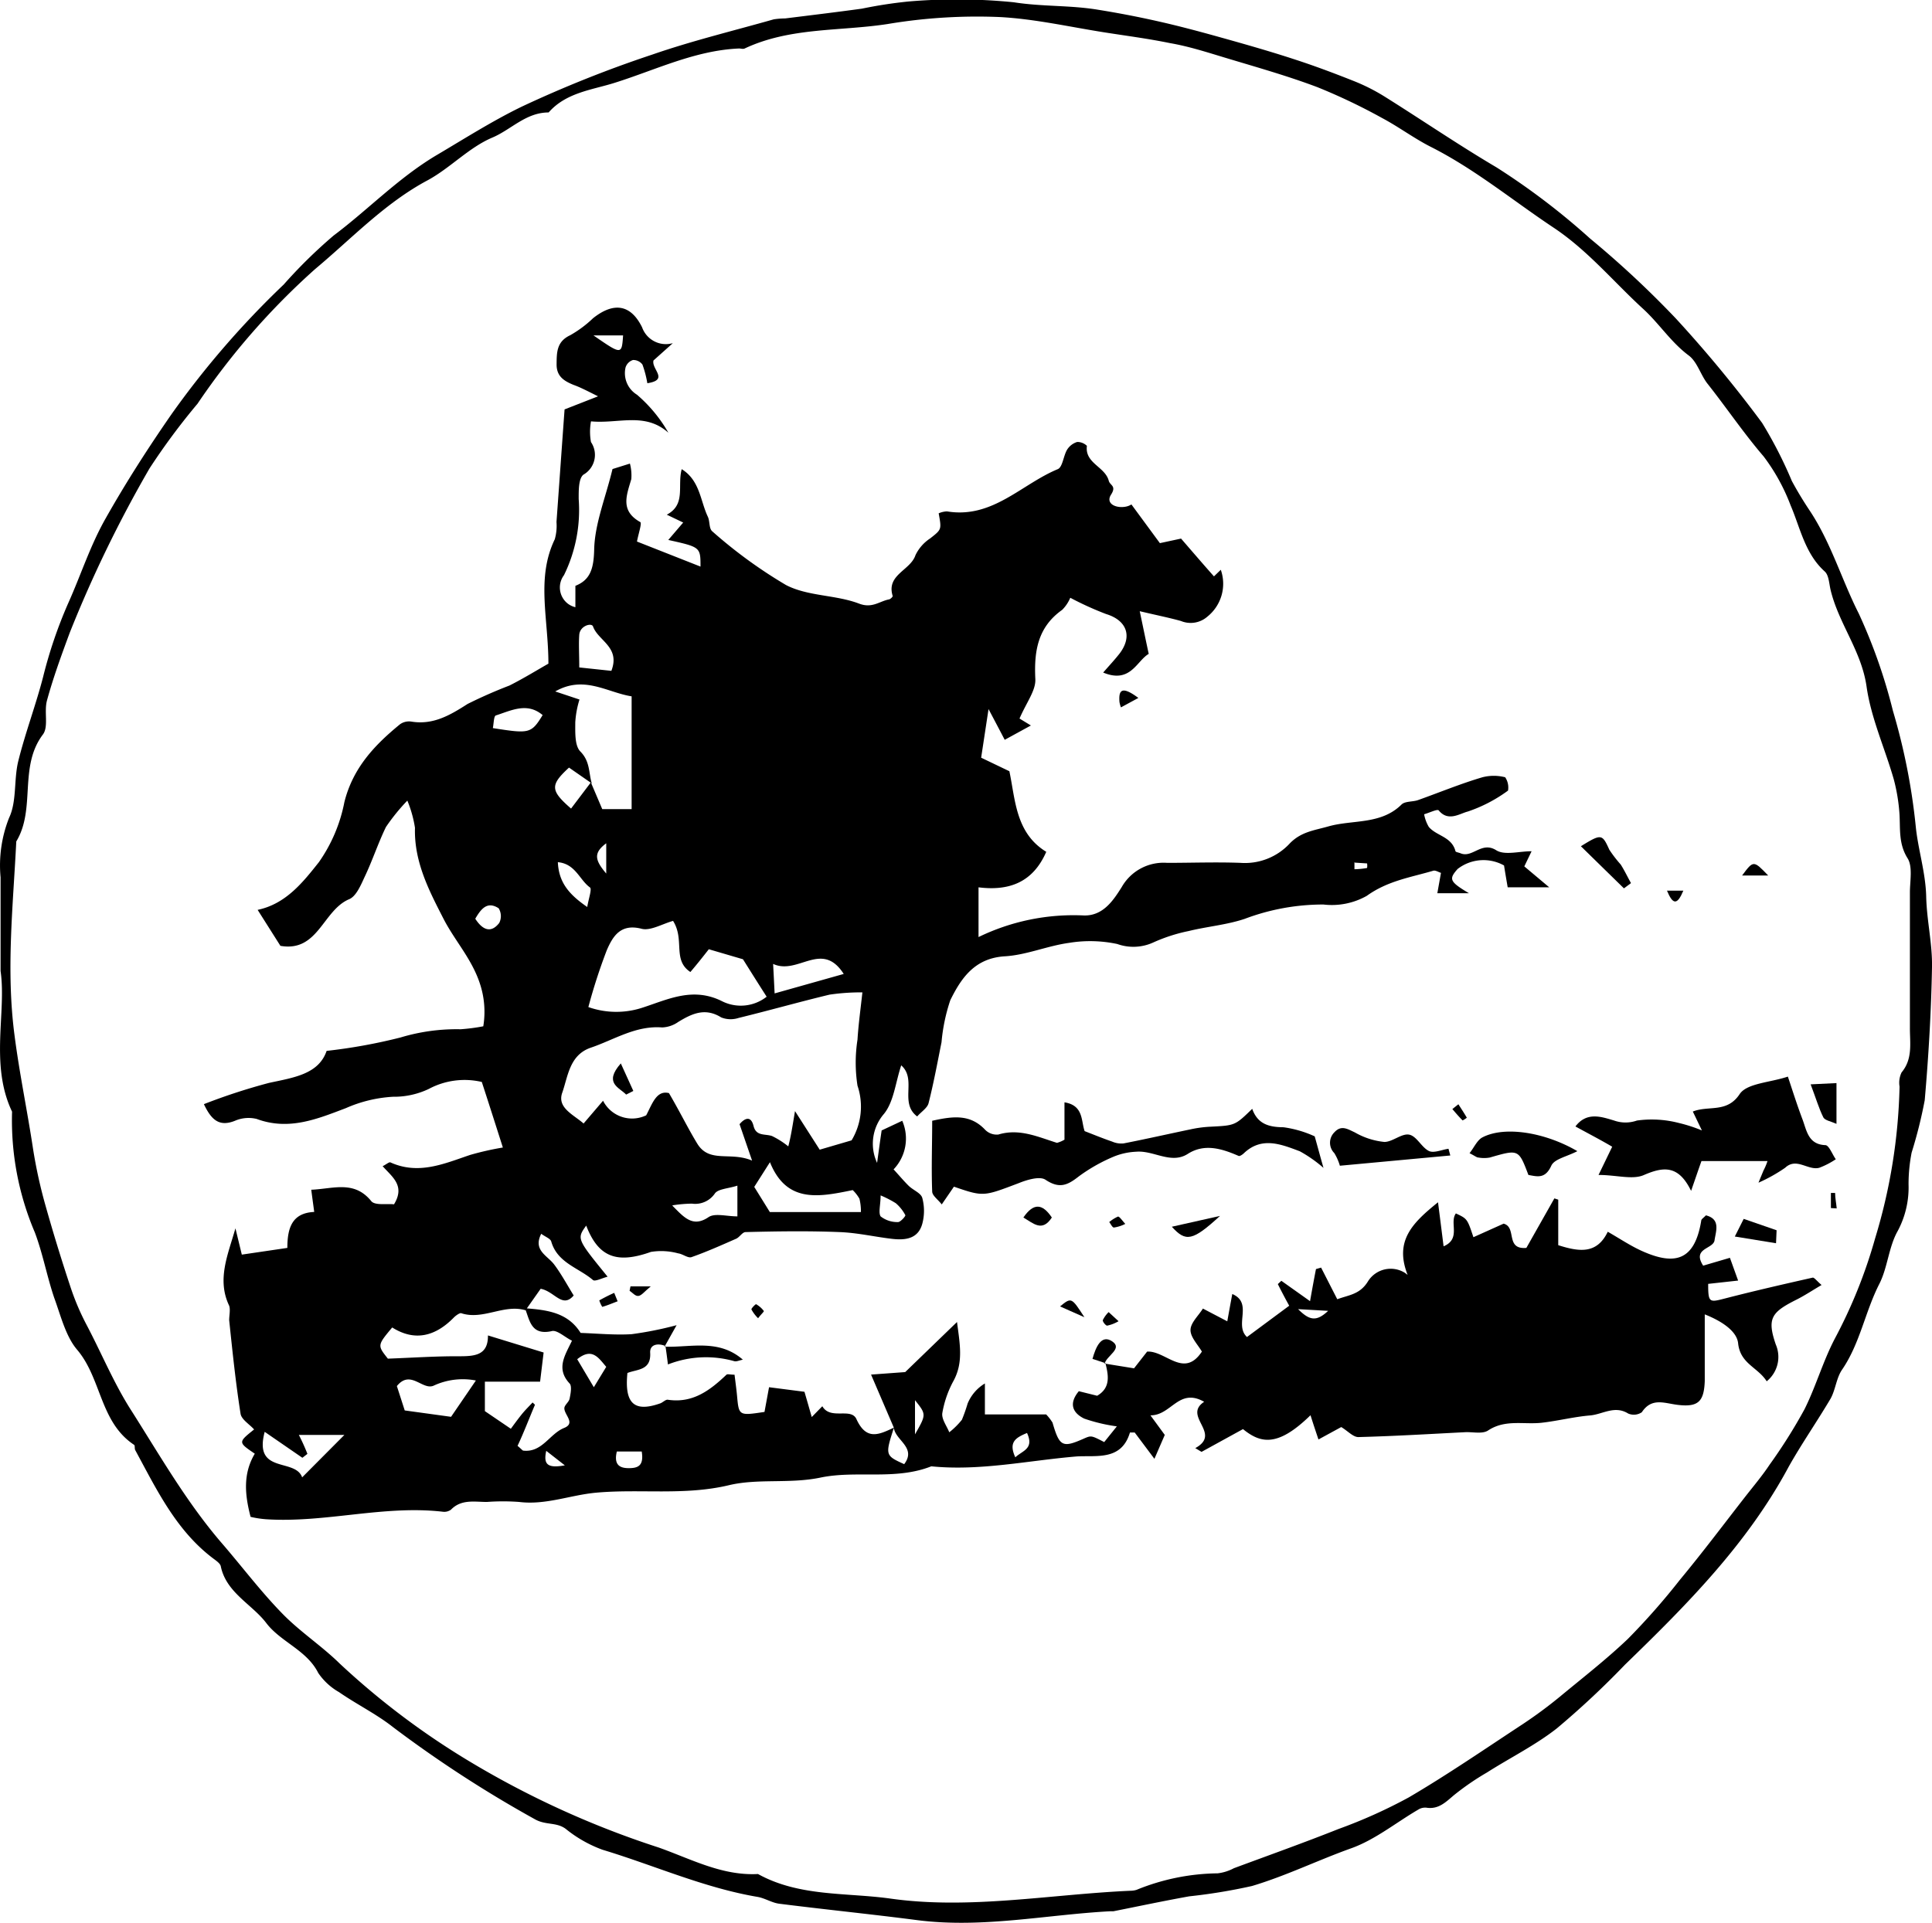 <svg id="Klischees" xmlns="http://www.w3.org/2000/svg" viewBox="0 0 169.7 168.98"><title>Westernreiter_43_schwarz310</title><g id="Westernreiter_43_schwarz310" data-name="Westernreiter 43 schwarz310"><path d="M456.8,338.84v-8.23a11.34,11.34,0,0,1,.75-5.23c.69-1.45.4-3.35.81-5,.62-2.49,1.54-4.91,2.18-7.39a40,40,0,0,1,2.2-6.46c1.12-2.49,1.94-5.09,3.31-7.49,1.78-3.15,3.72-6.17,5.78-9.14a78.34,78.34,0,0,1,9.84-11.37,43.56,43.56,0,0,1,4.39-4.31c3-2.25,5.62-5,8.94-7,2.51-1.48,5-3.07,7.6-4.33a104.78,104.78,0,0,1,11.46-4.57c3.49-1.21,7.1-2.08,10.65-3.09a6.74,6.74,0,0,1,1-.08c2.25-.28,4.5-.55,6.75-.86a40.16,40.16,0,0,1,4.1-.63,50,50,0,0,1,9.24.07c2.47.39,4.93.25,7.36.65q2.63.42,5.21,1c1.79.4,3.56.87,5.32,1.36,2.26.63,4.52,1.27,6.75,2,1.76.57,3.49,1.22,5.2,1.9a16.89,16.89,0,0,1,2.72,1.37c3.29,2.06,6.49,4.25,9.83,6.22a61.77,61.77,0,0,1,8.23,6.26,85.69,85.69,0,0,1,7.51,7,111.41,111.41,0,0,1,7.6,9.2,37.69,37.69,0,0,1,2.61,5.1c.48.89,1,1.75,1.56,2.59,1.88,2.82,2.81,6.08,4.32,9.06a47.91,47.91,0,0,1,3,8.55,55.26,55.26,0,0,1,2,10.12c.19,2,.87,4.06.92,6.19s.55,4.14.51,6.2c-.07,3.9-.3,7.81-.64,11.7a40.69,40.69,0,0,1-1.15,4.6,14.47,14.47,0,0,0-.27,2.78,8.12,8.12,0,0,1-.95,4.1c-.8,1.41-.88,3.21-1.62,4.66-1.25,2.45-1.69,5.22-3.27,7.53-.5.73-.57,1.74-1,2.53-1.18,2-2.57,4-3.69,6-3.63,6.77-8.94,12.12-14.37,17.38a75.71,75.71,0,0,1-6,5.61c-1.89,1.48-4.09,2.57-6.13,3.87a23.09,23.09,0,0,0-2.91,2c-.73.62-1.36,1.26-2.42,1.09a1.14,1.14,0,0,0-.72.18c-1.95,1.14-3.77,2.63-5.85,3.38-2.94,1.05-5.75,2.43-8.73,3.32a48.86,48.86,0,0,1-5.52.91c-2.23.4-4.44.87-6.65,1.31h-.26c-5.66.3-11.27,1.52-17,.78-4-.52-8.07-.93-12.1-1.44-.65-.08-1.26-.49-1.91-.6-4.71-.8-9.07-2.77-13.61-4.14a11.23,11.23,0,0,1-3.23-1.83c-.82-.62-1.78-.31-2.73-.86a105.91,105.91,0,0,1-12.44-8.08c-1.47-1.16-3.19-2-4.75-3.08a5.48,5.48,0,0,1-1.83-1.69c-1-2-3.3-2.72-4.56-4.38s-3.53-2.67-4-5c-.05-.21-.31-.41-.51-.56-3.36-2.46-5.09-6.11-7-9.63-.08-.14,0-.42-.12-.48-3-2-2.84-5.84-5-8.36-1-1.19-1.43-3-2-4.55-.64-1.89-1-3.88-1.7-5.74a25.09,25.09,0,0,1-2-10.61C455.84,347.06,457.33,342.48,456.8,338.84Zm167.71-1h0v-5.91c0-1,.26-2.26-.21-3-.81-1.3-.62-2.6-.71-3.94a16.07,16.07,0,0,0-.5-3c-.78-2.72-2-5.38-2.39-8.16-.45-3.11-2.44-5.51-3.15-8.44-.14-.57-.15-1.31-.52-1.65-1.74-1.56-2.16-3.86-3-5.81a17.18,17.18,0,0,0-2.37-4.3c-1.76-2.05-3.26-4.28-4.93-6.39-.61-.78-.9-1.92-1.65-2.48-1.56-1.16-2.59-2.8-4-4.09-2.62-2.4-4.87-5.15-7.9-7.16-3.56-2.37-6.87-5.11-10.72-7.06-1.49-.75-2.84-1.77-4.31-2.55a51.83,51.83,0,0,0-5.68-2.71c-2.65-1-5.39-1.77-8.11-2.59-1.59-.48-3.2-1-4.83-1.28-1.89-.39-3.82-.64-5.73-.94-3.06-.48-6.11-1.18-9.19-1.35a47.48,47.48,0,0,0-9.89.61c-4.2.65-8.56.27-12.56,2.15-.14.07-.33,0-.5,0-3.85.17-7.29,1.87-10.87,3-2,.64-4.3.85-5.85,2.62-2,0-3.29,1.51-4.95,2.21-2.05.87-3.68,2.66-5.66,3.74-3.76,2-6.68,5.12-9.9,7.81A63.3,63.3,0,0,0,474.1,289a58.54,58.54,0,0,0-4.22,5.69,110.2,110.2,0,0,0-7,14.42c-.74,2-1.45,3.94-2,5.95-.28,1,.16,2.3-.36,3-2.15,2.85-.6,6.52-2.34,9.4-.28,5.68-.91,11.31-.15,17.06.43,3.33,1.12,6.61,1.62,9.93a42.68,42.68,0,0,0,1.06,4.87c.7,2.5,1.47,5,2.29,7.46a21.78,21.78,0,0,0,1.37,3.18c1.28,2.43,2.34,5,3.8,7.32,2.55,4,4.93,8.2,8.07,11.84,1.77,2.05,3.4,4.22,5.29,6.16,1.55,1.6,3.46,2.84,5.06,4.41a67.79,67.79,0,0,0,11.49,8.65,80.16,80.16,0,0,0,16.52,7.51c2.83,1,5.57,2.5,8.73,2.33,3.61,2,7.72,1.62,11.57,2.15,7,1,14.11-.37,21.17-.68a1.81,1.81,0,0,0,.51-.08,19.35,19.35,0,0,1,7.12-1.45,4,4,0,0,0,1.43-.45c3.07-1.14,6.16-2.24,9.2-3.45a44.77,44.77,0,0,0,6.16-2.77c3.41-2,6.68-4.25,10-6.43a40,40,0,0,0,3.25-2.4c2-1.66,4.09-3.28,6-5.1a60.54,60.54,0,0,0,4.56-5.18c2-2.41,3.85-4.88,5.76-7.33.72-.92,1.48-1.82,2.13-2.8a46.14,46.14,0,0,0,3.06-4.86c1-2,1.62-4.21,2.66-6.2a43.92,43.92,0,0,0,3.55-8.84A49.3,49.3,0,0,0,623.6,349a2.07,2.07,0,0,1,.18-1.25c1-1.2.72-2.59.73-3.94,0-2,0-4,0-5.94Z" transform="translate(-456.75 -253.53)"/><path d="M502.86,368.47c1.88.15,3.75.34,4.89,2.17,1.49.05,3,.2,4.48.11a31.37,31.37,0,0,0,3.95-.79l-1.06,1.89.08-.06c-.67-.28-1.39-.14-1.34.6.09,1.56-1.15,1.43-2,1.77-.27,2.69.6,3.47,2.88,2.67.23-.08.47-.35.67-.32,2.19.33,3.71-.83,5.15-2.2.09-.08.33,0,.71,0,.07.59.16,1.22.22,1.86.16,1.75.16,1.75,2.41,1.41l.4-2.17,3.11.4c.19.65.37,1.27.64,2.22l.93-.95c.71,1.24,2.53.08,3,1.14.88,1.92,2,1.34,3.29.74-.78,2.42-.77,2.45.9,3.21,1.11-1.47-.79-2.09-.91-3.21l-2-4.66,3-.22,4.55-4.4c.25,1.94.57,3.52-.29,5.14a9.11,9.11,0,0,0-1,2.86c-.08.53.39,1.13.61,1.69a6.79,6.79,0,0,0,1.11-1.1,14.05,14.05,0,0,0,.5-1.42,3.7,3.7,0,0,1,1.52-1.77v2.72h5.38a4.34,4.34,0,0,1,.56.72c.61,2.1.87,2.24,2.74,1.41.66-.29.66-.29,1.8.3l1.11-1.38a14.88,14.88,0,0,1-2.86-.68c-.91-.44-1.46-1.23-.48-2.41l1.61.4c1.2-.7,1-1.79.72-2.89l-.08.06,2.6.42,1.15-1.47c1.64-.09,3.23,2.39,4.81,0-.37-.63-1-1.26-1-1.89s.68-1.24,1.09-1.89l2.14,1.12c.17-.94.3-1.66.44-2.4,1.85.8.14,2.71,1.29,3.78l3.71-2.75c-.3-.54-.66-1.22-1-1.9l.31-.29,2.52,1.79c.2-1.13.36-2,.52-2.82l.45-.13,1.42,2.78c1.06-.39,2-.42,2.71-1.59a2.35,2.35,0,0,1,3.23-.73l.24.18c-1.18-3,.43-4.57,2.67-6.38.19,1.48.33,2.6.49,3.87,1.57-.67.48-2.08,1.08-2.89,1,.47,1,.47,1.54,2.09l2.65-1.19c1.19.31.12,2.29,2,2.13l2.46-4.35.34.11v4c1.82.58,3.39.82,4.35-1.18,1.1.63,2,1.24,3,1.69,2.91,1.31,4.64.84,5.21-2.66,0-.14.21-.25.41-.47,1.32.33.87,1.4.76,2.19s-2,.67-1,2.23l2.35-.69.72,2-2.63.29c0,1.62.09,1.64,1.37,1.31,2.59-.67,5.2-1.27,7.82-1.86.14,0,.35.29.77.65-.82.48-1.49.93-2.21,1.29-2.19,1.1-2.6,1.64-1.81,3.94a2.75,2.75,0,0,1-.8,3.23c-.78-1.24-2.32-1.53-2.51-3.34-.1-1-1.29-1.89-2.93-2.54v5.86c-.07,1.79-.56,2.31-2.38,2.09-1.16-.14-2.28-.67-3.15.65a1.25,1.25,0,0,1-1.2.11c-1.19-.74-2.25.08-3.35.17-1.42.12-2.82.48-4.23.64-1.58.18-3.21-.32-4.72.68-.5.33-1.34.12-2,.15-3.13.16-6.27.35-9.4.43-.46,0-.93-.54-1.5-.88l-2,1.09c-.27-.8-.49-1.46-.7-2.13-2.93,2.87-4.42,2.44-5.93,1.22l-3.64,2-.55-.33c2.38-1.3-1.15-2.79.78-4.07-2.24-1.27-2.88,1.21-4.72,1.19l1.26,1.72-.91,2.1-1.73-2.31H556c-.74,2.48-2.9,2-4.65,2.1-4.26.35-8.48,1.3-12.8.87-3.19,1.26-6.61.32-9.78,1-2.72.55-5.45.05-8,.66-3.91.93-7.82.3-11.7.66-2.24.21-4.4,1.1-6.72.81a19.1,19.1,0,0,0-2.83,0c-1.09,0-2.25-.26-3.16.68a1,1,0,0,1-.71.18c-5.21-.6-10.33,1-15.53.66a8.72,8.72,0,0,1-1.36-.21c-.5-1.92-.69-3.77.37-5.55-1.47-1-1.47-1-.06-2.13-.41-.46-1.11-.87-1.19-1.38-.43-2.73-.71-5.47-1-8.22,0-.42.12-.92,0-1.27-1.1-2.3-.11-4.48.55-6.8l.56,2.31,4-.59c0-1.83.46-3.07,2.36-3.16-.09-.68-.17-1.24-.26-1.95,1.94-.08,3.77-.85,5.27,1,.32.4,1.39.21,2,.28,1-1.64-.16-2.4-1-3.35.33-.16.57-.39.69-.33,2.48,1.12,4.74.1,7-.66a25.36,25.36,0,0,1,2.87-.65c-.66-2.07-1.24-3.89-1.85-5.76a6.65,6.65,0,0,0-4.65.61,7.09,7.09,0,0,1-3.14.69,11.91,11.91,0,0,0-4.15,1c-2.48.94-5,2-7.83.95a3,3,0,0,0-1.91.16c-1.37.55-2.07-.06-2.73-1.46a52.5,52.5,0,0,1,5.73-1.87c2.19-.47,4.35-.77,5.05-2.81a47.89,47.89,0,0,0,6.5-1.18,17,17,0,0,1,5.26-.72,16.83,16.83,0,0,0,2-.26,7.87,7.87,0,0,0-.32-3.82c-.72-2.14-2.2-3.73-3.17-5.62-1.25-2.44-2.6-5-2.51-8a10.49,10.49,0,0,0-.67-2.39,17.49,17.49,0,0,0-1.88,2.32c-.69,1.42-1.18,2.93-1.86,4.36-.35.75-.76,1.76-1.41,2-2.28,1-2.7,4.66-6,4.08l-2-3.16c2.49-.52,4-2.45,5.38-4.19A13.72,13.72,0,0,0,487,324c.75-3,2.64-5,4.89-6.84a1.37,1.37,0,0,1,1-.23c1.92.31,3.4-.57,4.93-1.55,1.2-.6,2.43-1.14,3.68-1.62,1.31-.66,2.56-1.44,3.42-1.92,0-4-1.09-7.51.56-10.93a4.33,4.33,0,0,0,.15-1.52c.24-3.3.47-6.6.71-9.89l2.94-1.15c-1-.5-1.58-.8-2.14-1-.84-.34-1.51-.75-1.5-1.81s0-2,1.2-2.56a10,10,0,0,0,2-1.49c1.81-1.44,3.31-1.23,4.31.8a2.22,2.22,0,0,0,2.7,1.39l-1.7,1.52c-.2.77,1.4,1.7-.54,2a9.2,9.2,0,0,0-.43-1.64,1,1,0,0,0-.83-.4,1,1,0,0,0-.65.64,2.22,2.22,0,0,0,1,2.41,12.66,12.66,0,0,1,2.76,3.34c-2.06-1.84-4.38-.77-6.8-1a5.06,5.06,0,0,0,0,1.82,2,2,0,0,1-.53,2.78l-.13.08c-.44.34-.42,1.41-.42,2.14a13,13,0,0,1-1.29,6.69,1.8,1.8,0,0,0,.34,2.51,1.82,1.82,0,0,0,.66.31V305c1.32-.52,1.61-1.53,1.65-3.18.05-2.28,1-4.54,1.61-7.08l1.53-.48a4,4,0,0,1,.12,1.37c-.41,1.41-1,2.77.79,3.77.16.09-.17,1.05-.29,1.71l5.58,2.2c0-1.71,0-1.71-2.83-2.34l1.31-1.53-1.44-.69c1.7-.9.91-2.53,1.31-4,1.61,1,1.63,2.79,2.3,4.19.18.4.09,1,.37,1.26a41.75,41.75,0,0,0,6.49,4.73c1.92,1,4.36.85,6.41,1.63,1.14.44,1.76-.18,2.6-.36.14,0,.38-.24.36-.31-.58-1.87,1.56-2.24,2-3.58a3.65,3.65,0,0,1,1.3-1.48c1-.79,1-.76.74-2.2a2,2,0,0,1,.73-.17c4,.66,6.52-2.38,9.73-3.71.43-.18.49-1.16.82-1.71a1.59,1.59,0,0,1,.89-.68,1.22,1.22,0,0,1,.85.34c-.2,1.54,1.59,1.82,1.92,3.07.11.42.7.44.2,1.22s.41,1.21,1.26,1.06a1.42,1.42,0,0,0,.53-.2l2.5,3.4,1.86-.4c1.14,1.32,2,2.32,2.89,3.32l.6-.58a3.7,3.7,0,0,1-1.17,4.11,2.23,2.23,0,0,1-2.33.39c-1-.28-2.05-.49-3.62-.86.33,1.56.53,2.55.79,3.75-1.06.61-1.6,2.64-4,1.64.53-.61,1-1.11,1.44-1.67,1.16-1.53.62-2.92-1.18-3.47a27.89,27.89,0,0,1-3.15-1.43,3.35,3.35,0,0,1-.71,1.06c-2.15,1.52-2.48,3.63-2.36,6.08.05,1-.75,2-1.39,3.47l1,.61L545,318.53c-.32-.62-.74-1.41-1.42-2.7-.24,1.57-.41,2.71-.65,4.27l2.48,1.19c.53,2.5.54,5.43,3.24,7.08-1.14,2.61-3.16,3.47-5.95,3.12v4.37a19.1,19.1,0,0,1,9.22-1.9c1.73.07,2.64-1.36,3.35-2.48a4.23,4.23,0,0,1,4-2.14c2.15,0,4.3-.08,6.44,0a5.37,5.37,0,0,0,4.36-1.74c1-1,2.12-1.11,3.35-1.46,2.14-.61,4.63-.13,6.44-1.93.31-.3,1-.22,1.46-.39,1.88-.67,3.74-1.44,5.64-2a4,4,0,0,1,2,0,1.61,1.61,0,0,1,.25,1.17,12.91,12.91,0,0,1-3.53,1.84c-.7.17-1.72.93-2.56-.1-.11-.14-.84.22-1.28.34a3.38,3.38,0,0,0,.41,1.11c.67.8,2,.85,2.34,2.12,0,.1.29.13.45.2,1.05.44,1.84-1.08,3.13-.27.74.47,2,.09,3.11.09l-.64,1.33,2.19,1.84h-3.65c-.14-.82-.24-1.4-.32-1.92a3.7,3.7,0,0,0-4.08.31c-.79.89-.71,1.11,1,2.13H583l.32-1.79c-.22-.07-.48-.24-.67-.19-2,.59-4,.88-5.85,2.21A6.24,6.24,0,0,1,573,333a19.49,19.49,0,0,0-6.92,1.26c-1.58.53-3.29.67-4.92,1.07a14.57,14.57,0,0,0-3.1,1,4.2,4.2,0,0,1-3.17.14,11.41,11.41,0,0,0-4.24-.1c-1.9.26-3.75,1.07-5.64,1.18-2.64.16-3.83,1.91-4.79,3.86a15.94,15.94,0,0,0-.77,3.69c-.36,1.79-.69,3.59-1.14,5.36-.11.42-.63.74-1,1.16-1.59-1.2,0-3.25-1.4-4.49-.51,1.53-.65,3.2-1.52,4.27a4,4,0,0,0-.6,4.3c.13-.92.25-1.84.4-2.85L536,352a3.92,3.92,0,0,1-.76,4.27c.51.56.88,1,1.3,1.42s1.1.65,1.22,1.09a4.37,4.37,0,0,1,0,2.27c-.37,1.35-1.52,1.46-2.69,1.32-1.53-.18-3-.53-4.57-.59-2.75-.11-5.51-.07-8.26,0-.28,0-.52.44-.82.58-1.3.57-2.59,1.15-3.93,1.62-.31.11-.77-.28-1.17-.33a5.67,5.67,0,0,0-2.39-.13c-3,1.07-4.62.47-5.69-2.31-.83,1.16-.83,1.16,1.88,4.49-.51.13-1.11.45-1.29.29-1.26-1.08-3.12-1.5-3.66-3.38-.07-.26-.52-.41-.88-.68-.74,1.45.53,1.9,1.13,2.69s1.16,1.82,1.72,2.73c-1,1.17-1.67-.36-2.9-.59l-1.33,1.89c-1.91-.57-3.74.9-5.67.25-.15,0-.45.21-.62.38-1.61,1.65-3.42,2.14-5.42.88-1.31,1.57-1.31,1.57-.38,2.74,2.17-.08,4.19-.22,6.21-.21,1.38,0,2.6-.05,2.58-1.83l4.89,1.5-.31,2.56h-4.85v2.59l2.28,1.55c.23-.31.56-.77.91-1.21s.67-.74,1-1.1l.21.2c-.53,1.25-1,2.49-1.53,3.61.37.31.43.41.5.42,1.67.19,2.31-1.49,3.61-2,1-.42,0-1.13,0-1.72,0-.28.4-.54.46-.84s.24-1.1,0-1.34c-1.23-1.32-.38-2.5.21-3.76-.65-.31-1.34-1-1.82-.83C503.39,370.86,503.28,369.53,502.86,368.47Zm5.79-46.2,1,2.35h2.58v-9.91c-2.16-.34-4.17-1.88-6.71-.43l2.13.71a8.5,8.5,0,0,0-.37,2c0,.88-.06,2.06.45,2.57.86.87.72,1.86,1,2.8l-2-1.39c-1.66,1.53-1.66,2,.18,3.6Zm17.93,28.88,2.17,3.39,2.8-.82a5.74,5.74,0,0,0,.52-4.8,13.1,13.1,0,0,1,0-4.05c.08-1.31.26-2.61.43-4.15a18.64,18.64,0,0,0-2.89.2c-2.66.64-5.3,1.39-8,2.05a2.24,2.24,0,0,1-1.51-.05c-1.41-.88-2.57-.34-3.78.4a2.62,2.62,0,0,1-1.41.48c-2.32-.18-4.21,1.08-6.27,1.78-1.89.65-2,2.55-2.52,4-.42,1.29,1,1.88,1.89,2.66l1.71-2a2.86,2.86,0,0,0,3.79,1.28c.53-1,.9-2.23,2-1.95,1,1.71,1.67,3.1,2.48,4.43,1.07,1.76,2.91.68,4.82,1.5l-1.1-3.2c.47-.55,1-.76,1.23.16s1,.67,1.62.88a7.37,7.37,0,0,1,1.43.91C526.2,353.46,526.33,352.66,526.58,351.15Zm-10.71-16.71c-.92.25-2,.9-2.77.69-1.86-.48-2.53.69-3.05,1.88a49.37,49.37,0,0,0-1.62,5,7.37,7.37,0,0,0,4.73.06c2.29-.74,4.47-1.87,7.06-.55a3.67,3.67,0,0,0,3.87-.42c-.68-1.06-1.32-2.08-2.08-3.29l-3-.88c-.58.74-1.08,1.37-1.62,2C515.79,337.87,516.92,336.11,515.87,334.44Zm8.5,25.58h8a4.62,4.62,0,0,0-.13-1.17,3.37,3.37,0,0,0-.59-.76c-3,.62-5.81,1.17-7.27-2.45L523,357.81Zm-25.82,14.8a6.06,6.06,0,0,0-3.66.43c-1,.52-2.06-1.45-3.28.06l.69,2.14,4.07.56Zm-14.79,6.44-.45.35L480,379.33c-1,3.75,2.68,2.27,3.29,4L487,379.6h-4a17.81,17.81,0,0,1,.75,1.66Zm40.9-43c.06,1.12.09,1.75.13,2.55l6.07-1.71c-1.93-3-4,.13-6.2-.88Zm-8.84,21.21c1,1,1.77,1.94,3.16,1,.56-.38,1.58-.07,2.54-.07v-2.7c-.83.27-1.73.28-2,.72a2.09,2.09,0,0,1-2,.86,12.06,12.06,0,0,0-1.7.15Zm-5.37-47c.81-2.1-1.17-2.64-1.61-3.9-.13-.35-1.15-.06-1.21.73s0,1.81,0,2.87Zm-6,3.92c-1.37-1.2-2.78-.44-4.15,0-.18.06-.18.72-.26,1.11,3.19.5,3.37.5,4.37-1.14Zm3.88,16.83c.12-.74.43-1.58.24-1.72-.92-.66-1.27-2.08-2.82-2.22.08,1.8,1,2.84,2.54,3.91Zm25.77,25.33c0,.82-.21,1.52,0,1.85a2.37,2.37,0,0,0,1.54.5c.2,0,.68-.53.63-.61a3.57,3.57,0,0,0-.84-1.05,9.46,9.46,0,0,0-1.42-.72ZM510,373.62c-.68-.79-1.24-1.73-2.55-.67l1.46,2.46ZM508.88,283c2.48,1.71,2.48,1.71,2.6,0Zm-10.39,51.24c.68,1.06,1.42,1.27,2.11.38a1.32,1.32,0,0,0-.05-1.29c-1-.65-1.55.05-2.06.93Zm14.63,46.82h-2.19c-.26,1.09.17,1.45,1,1.46s1.39-.18,1.19-1.44Zm24-1.51c1-1.75,1-1.75,0-3Zm8.77,2.06c.62-.63,1.73-.74,1.07-2.18-1,.42-1.67.8-1,2.2ZM510,330.26v-2.64c-1.19.88-.95,1.53,0,2.66Zm60.77,38.29c1,1,1.61,1.12,2.64.15Zm-64.4,13.73L504.73,381c-.26,1.19.09,1.57,1.71,1.26Zm69.35-53v.62a6.84,6.84,0,0,0,1.11-.11,1.34,1.34,0,0,0,0-.4l-1.07-.07Z" transform="translate(-456.75 -253.53)"/><path d="M540.54,357.79l-1.07,1.56c-.34-.44-.83-.77-.84-1.13-.08-2,0-4.07,0-6.22,1.81-.4,3.34-.61,4.66.8a1.43,1.43,0,0,0,1.15.41c1.85-.56,3.48.21,5.15.73a2.59,2.59,0,0,0,.66-.28v-3.28c1.68.27,1.45,1.61,1.77,2.53.85.33,1.63.65,2.42.92a2,2,0,0,0,1,.16c2-.39,3.93-.83,5.9-1.24a10.47,10.47,0,0,1,1.76-.23c2.13-.11,2.13-.1,3.64-1.57.47,1.33,1.45,1.61,2.75,1.62a9.7,9.7,0,0,1,2.74.8c.28,1,.49,1.79.77,2.77a11.61,11.61,0,0,0-2.08-1.46c-1.63-.61-3.35-1.33-4.93.19-.12.11-.34.26-.44.22-1.47-.64-3-1.12-4.47-.18s-3-.33-4.54-.19a5.86,5.86,0,0,0-1.94.42,14.91,14.91,0,0,0-3.11,1.76c-1,.79-1.71,1.08-2.91.28-.5-.33-1.61,0-2.35.3C543.14,358.65,543.15,358.69,540.54,357.79Z" transform="translate(-456.75 -253.53)"/><path d="M612,355.54h-5.8c-.25.7-.5,1.44-.91,2.62-1.09-2.24-2.37-2.16-4.13-1.4-1,.45-2.41,0-4,0l1.2-2.48c-1-.59-2.08-1.15-3.23-1.78,1-1.33,2.32-.84,3.4-.52a3,3,0,0,0,2,0,9.47,9.47,0,0,1,3.71.22,13.2,13.2,0,0,1,2,.65c-.33-.68-.53-1.11-.8-1.66,1.39-.56,3,.16,4.12-1.54.64-.95,2.64-1,4.23-1.53.39,1.16.8,2.48,1.29,3.77.37,1,.51,2.19,2,2.25.32,0,.61.81.92,1.24a7.11,7.11,0,0,1-1.45.75c-1,.26-2-.94-3,0a14.14,14.14,0,0,1-2.34,1.31c.2-.5.32-.77.43-1.05A5.37,5.37,0,0,0,612,355.54Z" transform="translate(-456.75 -253.53)"/><path d="M584.14,355.05l-9.7.9a4.58,4.58,0,0,0-.49-1.11,1.29,1.29,0,0,1,0-1.82l0,0c.61-.67,1.15-.3,1.8,0a6.47,6.47,0,0,0,2.6.84c.72,0,1.52-.77,2.18-.64s1.08,1.12,1.74,1.44c.44.2,1.13-.12,1.71-.2Z" transform="translate(-456.75 -253.53)"/><path d="M591,356.76c-.86-2.27-.86-2.26-3.39-1.53a2.8,2.8,0,0,1-1,0c-.15,0-.3-.14-.78-.38.41-.52.68-1.17,1.15-1.4,1.93-1,5.46-.45,8.32,1.22-.92.48-2,.68-2.28,1.26C592.48,357.13,591.79,356.9,591,356.76Z" transform="translate(-456.75 -253.53)"/><path d="M599.39,331.58l-3.78-3.7c1.81-1.12,1.87-1.08,2.5.31a11.5,11.5,0,0,0,1,1.3c.33.52.6,1.09.9,1.63Z" transform="translate(-456.75 -253.53)"/><path d="M515.12,371.85c2.3.08,4.75-.71,6.88,1.14-.32.06-.56.19-.76.13a9.14,9.14,0,0,0-5.82.29c-.09-.71-.15-1.17-.22-1.62Z" transform="translate(-456.75 -253.53)"/><path d="M615.79,348.8l2.27-.11v3.58c-.52-.23-1-.3-1.15-.56C616.51,350.91,616.25,350,615.79,348.8Z" transform="translate(-456.75 -253.53)"/><path d="M612.75,362.76l-3.62-.59c.26-.52.54-1.06.78-1.55l2.89,1Z" transform="translate(-456.75 -253.53)"/><path d="M563.91,360.36c-2.41,2.21-3,2.31-4.23.95Z" transform="translate(-456.75 -253.53)"/><path d="M549.14,360.5c-.85,1.31-1.62.51-2.5,0C547.55,359.17,548.33,359.29,549.14,360.5Z" transform="translate(-456.75 -253.53)"/><path d="M553.83,373.29l-1.12-.37c.28-1,.76-2.19,1.73-1.54s-.51,1.25-.68,2Z" transform="translate(-456.75 -253.53)"/><path d="M552,369.26l-2.14-.95C550.86,367.5,550.86,367.5,552,369.26Z" transform="translate(-456.75 -253.53)"/><path d="M612.06,330.45h-2.29C610.77,329.11,610.77,329.11,612.06,330.45Z" transform="translate(-456.75 -253.53)"/><path d="M511,367.86c-.45.17-.89.36-1.35.49a2.44,2.44,0,0,1-.26-.57c.43-.24.86-.46,1.31-.66Z" transform="translate(-456.75 -253.53)"/><path d="M556.74,314.85l-1.53.83a2.52,2.52,0,0,1-.13-.47C555,314.2,555.24,313.73,556.74,314.85Z" transform="translate(-456.75 -253.53)"/><path d="M604.61,331.78c-.54,1.29-.92,1.25-1.44,0Z" transform="translate(-456.75 -253.53)"/><path d="M555,369.61a3.3,3.3,0,0,1-1,.39c-.13,0-.42-.36-.38-.49a2.52,2.52,0,0,1,.51-.7Z" transform="translate(-456.75 -253.53)"/><path d="M584.85,350.55c.25.39.51.78.74,1.18a1.81,1.81,0,0,1-.37.24c-.32-.32-.61-.66-.9-1Z" transform="translate(-456.75 -253.53)"/><path d="M617.57,359.67v-1.33h.37c0,.45.1.9.14,1.36Z" transform="translate(-456.75 -253.53)"/><path d="M523.34,369.35a3.21,3.21,0,0,1-.59-.78c0-.1.37-.48.42-.45a2.23,2.23,0,0,1,.67.59C523.88,368.76,523.6,369,523.34,369.35Z" transform="translate(-456.75 -253.53)"/><path d="M512.13,366.55h1.78c-.56.46-.8.8-1.08.84s-.52-.29-.78-.45Z" transform="translate(-456.75 -253.53)"/><path d="M555.59,361.06a3.16,3.16,0,0,1-1,.32c-.14,0-.27-.31-.41-.48a3.36,3.36,0,0,1,.76-.48C555.07,360.39,555.28,360.72,555.59,361.06Z" transform="translate(-456.75 -253.53)"/><path d="M511.75,349.7c-.6-.63-2-1-.47-2.74.45,1,.77,1.71,1.1,2.42Z" transform="translate(-456.75 -253.53)"/></g></svg>